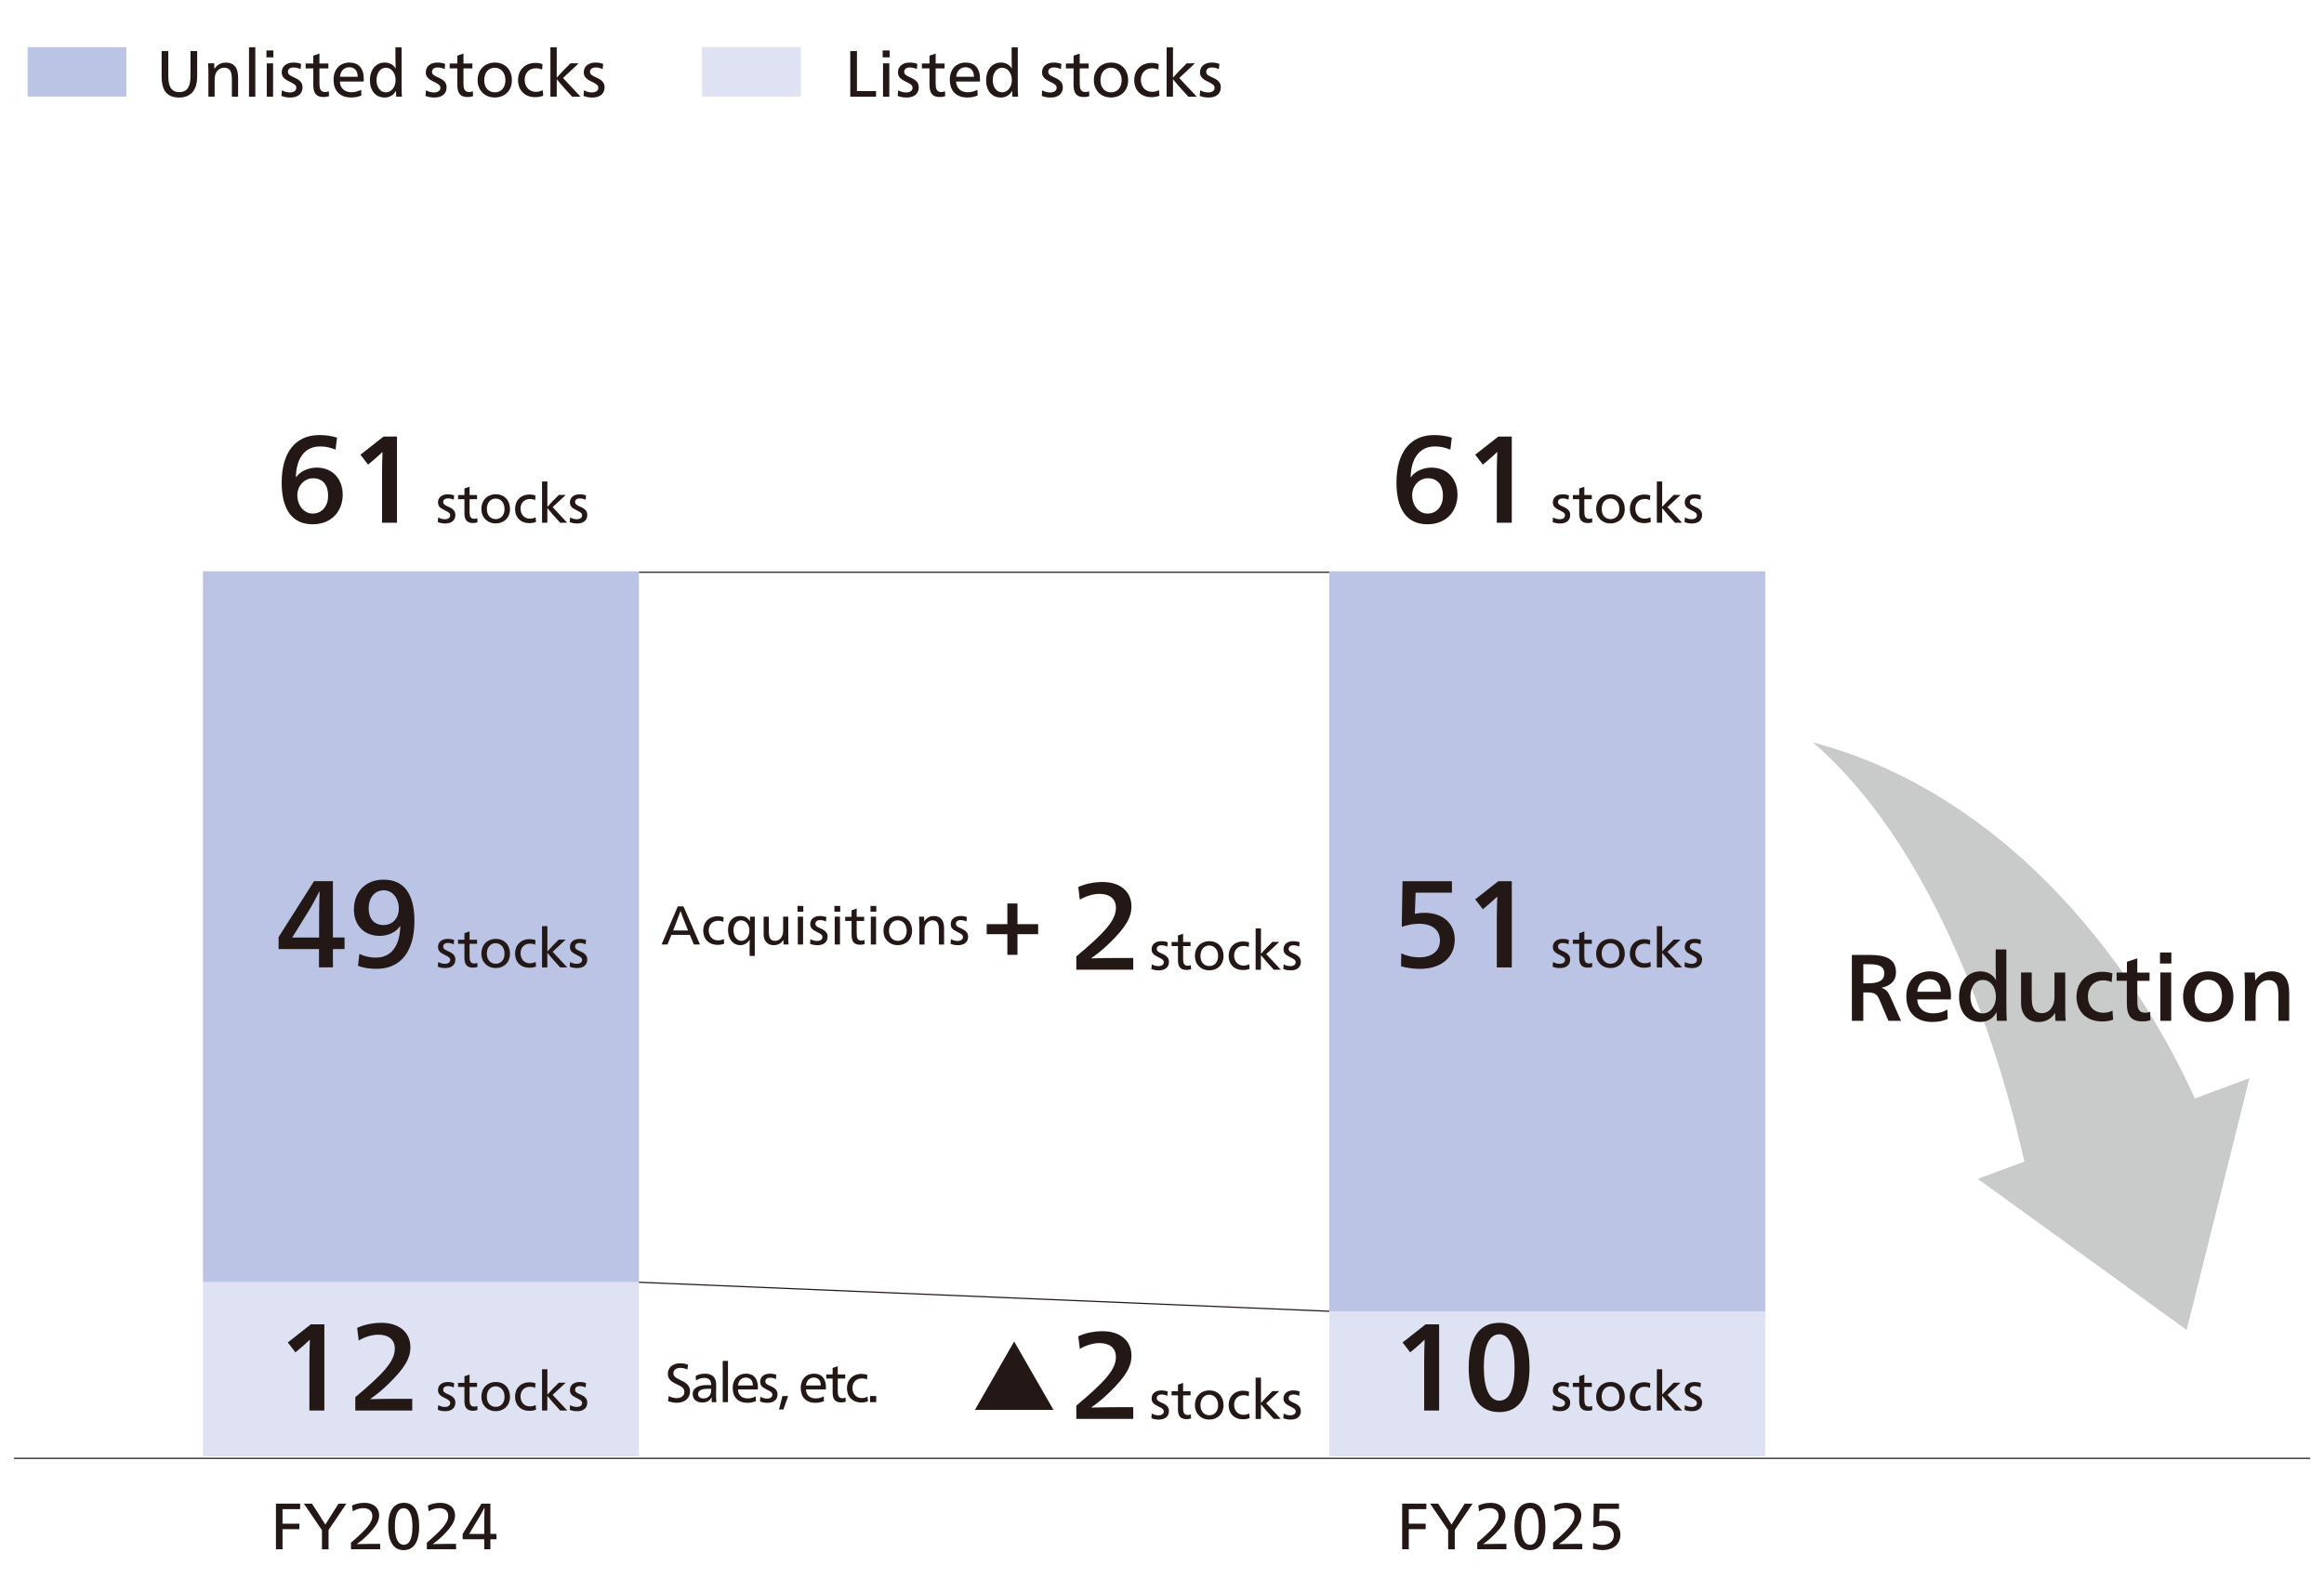 <?xml version="1.0" encoding="UTF-8"?>
<svg id="_レイヤー_1" data-name="レイヤー_1" xmlns="http://www.w3.org/2000/svg" width="553.43" height="379.25" version="1.1" viewBox="0 0 553.43 379.25">
  <!-- Generator: Adobe Illustrator 29.8.1, SVG Export Plug-In . SVG Version: 2.1.1 Build 2)  -->
  <defs>
    <style>
      .st0 {
        fill: none;
        stroke: #231815;
        stroke-width: .28px;
      }

      .st1 {
        fill: #dee2f2;
      }

      .st2 {
        fill: #231815;
      }

      .st3 {
        fill: #c9caca;
      }

      .st4 {
        fill: #bbc4e4;
      }
    </style>
  </defs>
  <line class="st0" x1="152.15" y1="136.31" x2="316.75" y2="136.31"/>
  <rect class="st4" x="48.33" y="136.08" width="103.82" height="169.35"/>
  <rect class="st1" x="48.33" y="305.43" width="103.82" height="41.47"/>
  <rect class="st4" x="316.54" y="136.08" width="103.82" height="176.27"/>
  <rect class="st1" x="316.54" y="312.34" width="103.82" height="34.56"/>
  <path class="st3" d="M484.53,289.06s-11.85-76.81-52.81-112.23c48.65,12.86,82.12,58.26,96.43,98.26"/>
  <polygon class="st3" points="535.68 256.82 520.73 316.8 470.98 280.8 535.68 256.82"/>
  <path class="st4" d="M30.09,11.23v11.78H6.58v-11.78h23.51Z"/>
  <g>
    <path class="st2" d="M38.49,18.24v-6.08h1.59v5.92c0,2.24.53,3.86,2.63,3.86s2.65-1.62,2.65-3.86v-5.92h1.59v6.08c0,2.96-1.29,4.99-4.3,4.99-3.27,0-4.16-2.21-4.16-4.99Z"/>
    <path class="st2" d="M49.63,17.44c0-.84-.02-1.68-.08-2.35h1.45c.03.34.06.86.06,1.28h.03c.59-.9,1.5-1.46,2.65-1.46,2.24,0,2.96,1.48,2.96,3.58v4.55h-1.48v-3.93c0-1.56-.16-2.98-1.84-2.98-.78,0-1.5.45-1.9,1.14-.25.44-.37,1.03-.37,1.96v3.8h-1.48v-5.59Z"/>
    <path class="st2" d="M59.3,11.26h1.5v11.78h-1.5v-11.78Z"/>
    <path class="st2" d="M63.45,12.02h1.65v1.64h-1.65v-1.64ZM63.53,15.09h1.5v7.95h-1.5v-7.95Z"/>
    <path class="st2" d="M67.02,22.83l.11-1.32c.61.34,1.28.51,1.93.51.86,0,1.5-.4,1.5-1.09,0-.62-.42-.92-1.65-1.51-1.32-.64-1.82-1.2-1.82-2.21,0-1.43,1.15-2.31,2.77-2.31.69,0,1.36.12,1.84.33l-.12,1.23c-.58-.28-1.12-.39-1.7-.39-.73,0-1.31.36-1.31,1.01s.45.92,1.46,1.36c1.48.64,2.01,1.32,2.01,2.37,0,1.59-1.2,2.42-2.87,2.42-.81,0-1.48-.12-2.15-.39Z"/>
    <path class="st2" d="M74.61,20.2v-3.9h-1.82v-1.17h1.82v-1.87l1.46-.5v2.37h2.13v1.17h-2.13v3.49c0,1.26.17,2.13,1.37,2.13.31,0,.58-.06.86-.19l.05,1.17c-.36.14-.81.22-1.26.22-2.01,0-2.48-1.21-2.48-2.93Z"/>
    <path class="st2" d="M79.43,19c0-2.51,1.53-4.1,3.79-4.1,2.09,0,3.41,1.26,3.41,3.94,0,.16-.02.41-.03.58h-5.67c.06,1.6,1.15,2.55,2.76,2.55.92,0,1.6-.22,2.32-.59l.05,1.36c-.72.33-1.51.48-2.46.48-2.65,0-4.16-1.6-4.16-4.22ZM85.18,18.28c0-1.53-.84-2.26-2.01-2.26s-2.09.84-2.21,2.26h4.22Z"/>
    <path class="st2" d="M88.09,19.11c0-2.48,1.42-4.21,3.51-4.21,1.17,0,2.1.53,2.59,1.39h.03c-.03-.5-.05-1.2-.05-1.98v-3.05h1.46v9.38c0,.84.02,1.73.08,2.4h-1.36c-.03-.42-.05-.86-.05-1.37h-.03c-.61,1-1.46,1.56-2.69,1.56-2.13,0-3.49-1.64-3.49-4.11ZM94.21,19.09c0-1.68-.98-2.96-2.32-2.96s-2.23,1.28-2.23,2.96.9,2.9,2.23,2.9,2.32-1.29,2.32-2.9Z"/>
    <path class="st2" d="M101.33,22.83l.11-1.32c.61.34,1.28.51,1.93.51.86,0,1.5-.4,1.5-1.09,0-.62-.42-.92-1.65-1.51-1.32-.64-1.82-1.2-1.82-2.21,0-1.43,1.15-2.31,2.77-2.31.69,0,1.36.12,1.84.33l-.12,1.23c-.58-.28-1.12-.39-1.7-.39-.73,0-1.31.36-1.31,1.01s.45.92,1.46,1.36c1.48.64,2.01,1.32,2.01,2.37,0,1.59-1.2,2.42-2.87,2.42-.81,0-1.48-.12-2.15-.39Z"/>
    <path class="st2" d="M108.91,20.2v-3.9h-1.82v-1.17h1.82v-1.87l1.46-.5v2.37h2.13v1.17h-2.13v3.49c0,1.26.17,2.13,1.37,2.13.31,0,.58-.06.86-.19l.05,1.17c-.36.14-.81.22-1.26.22-2.01,0-2.48-1.21-2.48-2.93Z"/>
    <path class="st2" d="M113.74,19.11c0-2.49,1.7-4.21,4.13-4.21s4.03,1.74,4.03,4.21-1.68,4.11-4.08,4.11-4.08-1.71-4.08-4.11ZM120.36,19.11c0-1.78-1.06-2.98-2.56-2.98s-2.49,1.21-2.49,2.98,1.03,2.88,2.54,2.88,2.51-1.15,2.51-2.88Z"/>
    <path class="st2" d="M123.37,19.06c0-2.38,1.64-4.08,4.14-4.08.59,0,1.15.08,1.68.3l-.09,1.31c-.47-.23-.93-.33-1.48-.33-1.59,0-2.68,1.11-2.68,2.76s1.08,2.85,2.65,2.85c.58,0,1.04-.09,1.65-.39l.12,1.32c-.56.23-1.25.34-1.95.34-2.43,0-4.05-1.64-4.05-4.08Z"/>
    <path class="st2" d="M131.07,11.26h1.51v7.2h.03c.42-.48,1.09-1.2,1.62-1.75l1.62-1.62h1.96l-3.74,3.49,4.18,4.46h-2.01l-2.04-2.26c-.51-.58-1.14-1.31-1.59-1.89h-.03v4.14h-1.51v-11.78Z"/>
    <path class="st2" d="M138.95,22.83l.11-1.32c.61.34,1.28.51,1.93.51.86,0,1.5-.4,1.5-1.09,0-.62-.42-.92-1.65-1.51-1.32-.64-1.82-1.2-1.82-2.21,0-1.43,1.15-2.31,2.77-2.31.69,0,1.36.12,1.84.33l-.12,1.23c-.58-.28-1.12-.39-1.7-.39-.73,0-1.31.36-1.31,1.01s.45.92,1.46,1.36c1.48.64,2.01,1.32,2.01,2.37,0,1.59-1.2,2.42-2.87,2.42-.81,0-1.48-.12-2.15-.39Z"/>
  </g>
  <path class="st1" d="M190.71,11.23v11.78h-23.51v-11.78h23.51Z"/>
  <g>
    <path class="st2" d="M202.48,12.16h1.59v9.53h4.55v1.34h-6.14v-10.87Z"/>
    <path class="st2" d="M210.2,12.02h1.65v1.64h-1.65v-1.64ZM210.28,15.09h1.5v7.95h-1.5v-7.95Z"/>
    <path class="st2" d="M213.77,22.83l.11-1.32c.61.34,1.28.51,1.93.51.86,0,1.5-.4,1.5-1.09,0-.62-.42-.92-1.65-1.51-1.32-.64-1.82-1.2-1.82-2.21,0-1.43,1.15-2.31,2.77-2.31.69,0,1.36.12,1.84.33l-.12,1.23c-.58-.28-1.12-.39-1.7-.39-.73,0-1.31.36-1.31,1.01s.45.92,1.46,1.36c1.48.64,2.01,1.32,2.01,2.37,0,1.59-1.2,2.42-2.87,2.42-.81,0-1.48-.12-2.15-.39Z"/>
    <path class="st2" d="M221.35,20.2v-3.9h-1.82v-1.17h1.82v-1.87l1.46-.5v2.37h2.13v1.17h-2.13v3.49c0,1.26.17,2.13,1.37,2.13.31,0,.58-.06.86-.19l.05,1.17c-.36.14-.81.22-1.26.22-2.01,0-2.48-1.21-2.48-2.93Z"/>
    <path class="st2" d="M226.18,19c0-2.51,1.53-4.1,3.79-4.1,2.09,0,3.41,1.26,3.41,3.94,0,.16-.02.41-.03.58h-5.67c.06,1.6,1.15,2.55,2.76,2.55.92,0,1.6-.22,2.32-.59l.05,1.36c-.72.33-1.51.48-2.46.48-2.65,0-4.16-1.6-4.16-4.22ZM231.93,18.28c0-1.53-.84-2.26-2.01-2.26s-2.09.84-2.21,2.26h4.22Z"/>
    <path class="st2" d="M234.84,19.11c0-2.48,1.42-4.21,3.5-4.21,1.17,0,2.1.53,2.59,1.39h.03c-.03-.5-.05-1.2-.05-1.98v-3.05h1.46v9.38c0,.84.02,1.73.08,2.4h-1.36c-.03-.42-.05-.86-.05-1.37h-.03c-.61,1-1.46,1.56-2.69,1.56-2.13,0-3.49-1.64-3.49-4.11ZM240.96,19.09c0-1.68-.98-2.96-2.32-2.96s-2.23,1.28-2.23,2.96.9,2.9,2.23,2.9,2.32-1.29,2.32-2.9Z"/>
    <path class="st2" d="M248.08,22.83l.11-1.32c.61.34,1.28.51,1.93.51.86,0,1.5-.4,1.5-1.09,0-.62-.42-.92-1.65-1.51-1.32-.64-1.82-1.2-1.82-2.21,0-1.43,1.15-2.31,2.77-2.31.69,0,1.36.12,1.84.33l-.12,1.23c-.58-.28-1.12-.39-1.7-.39-.73,0-1.31.36-1.31,1.01s.45.92,1.46,1.36c1.48.64,2.01,1.32,2.01,2.37,0,1.59-1.2,2.42-2.87,2.42-.81,0-1.48-.12-2.15-.39Z"/>
    <path class="st2" d="M255.66,20.2v-3.9h-1.82v-1.17h1.82v-1.87l1.46-.5v2.37h2.13v1.17h-2.13v3.49c0,1.26.17,2.13,1.37,2.13.31,0,.58-.06.86-.19l.05,1.17c-.36.14-.81.22-1.26.22-2.01,0-2.48-1.21-2.48-2.93Z"/>
    <path class="st2" d="M260.49,19.11c0-2.49,1.7-4.21,4.13-4.21s4.03,1.74,4.03,4.21-1.68,4.11-4.08,4.11-4.08-1.71-4.08-4.11ZM267.11,19.11c0-1.78-1.06-2.98-2.56-2.98s-2.49,1.21-2.49,2.98,1.03,2.88,2.54,2.88,2.51-1.15,2.51-2.88Z"/>
    <path class="st2" d="M270.11,19.06c0-2.38,1.64-4.08,4.14-4.08.59,0,1.15.08,1.68.3l-.09,1.31c-.47-.23-.93-.33-1.48-.33-1.59,0-2.68,1.11-2.68,2.76s1.07,2.85,2.65,2.85c.58,0,1.04-.09,1.65-.39l.12,1.32c-.56.23-1.25.34-1.95.34-2.43,0-4.05-1.64-4.05-4.08Z"/>
    <path class="st2" d="M277.82,11.26h1.51v7.2h.03c.42-.48,1.09-1.2,1.62-1.75l1.62-1.62h1.96l-3.74,3.49,4.18,4.46h-2.01l-2.04-2.26c-.51-.58-1.14-1.31-1.59-1.89h-.03v4.14h-1.51v-11.78Z"/>
    <path class="st2" d="M285.7,22.83l.11-1.32c.61.34,1.28.51,1.93.51.86,0,1.5-.4,1.5-1.09,0-.62-.42-.92-1.65-1.51-1.32-.64-1.82-1.2-1.82-2.21,0-1.43,1.15-2.31,2.77-2.31.69,0,1.36.12,1.84.33l-.12,1.23c-.58-.28-1.12-.39-1.7-.39-.73,0-1.31.36-1.31,1.01s.45.92,1.46,1.36c1.48.64,2.01,1.32,2.01,2.37,0,1.59-1.2,2.42-2.87,2.42-.81,0-1.48-.12-2.15-.39Z"/>
  </g>
  <g>
    <path class="st2" d="M161.41,215.9h1.35l3.93,9.07h-1.46l-.95-2.29h-4.39l-.94,2.29h-1.4l3.86-9.07ZM163.85,221.64l-1.18-2.98c-.16-.38-.46-1.2-.6-1.65h-.03c-.14.46-.44,1.25-.6,1.65l-1.14,2.98h3.55Z"/>
    <path class="st2" d="M167.46,221.66c0-1.99,1.37-3.41,3.46-3.41.49,0,.96.07,1.4.25l-.08,1.09c-.39-.2-.78-.27-1.23-.27-1.33,0-2.24.92-2.24,2.3s.9,2.38,2.21,2.38c.48,0,.87-.08,1.38-.33l.1,1.1c-.47.2-1.04.29-1.62.29-2.03,0-3.38-1.37-3.38-3.41Z"/>
    <path class="st2" d="M178.5,225.5c0-.39.03-1.33.05-1.64h-.03c-.56.82-1.27,1.27-2.21,1.27-1.77,0-2.94-1.47-2.94-3.59s1.13-3.35,2.93-3.35c1.04,0,1.75.4,2.24,1.22h.03c0-.3.04-.73.08-1.07h1.13c-.03.29-.04.66-.04,1.01v8.35h-1.23v-2.21ZM178.47,221.68c0-1.42-.84-2.46-1.99-2.46-1.07,0-1.81,1-1.81,2.35,0,1.44.75,2.54,1.87,2.54s1.92-1.09,1.92-2.43Z"/>
    <path class="st2" d="M181.85,222.48v-4.13h1.23v3.28c0,1.38.14,2.48,1.51,2.48,1.17,0,1.9-1.08,1.9-2.34v-3.42h1.23v4.64c0,.7,0,1.43.06,1.99h-1.18c-.03-.27-.05-.61-.05-1.05h-.03c-.35.56-1.01,1.21-2.29,1.21-1.48,0-2.39-1.04-2.39-2.65Z"/>
    <path class="st2" d="M189.92,215.79h1.38v1.37h-1.38v-1.37ZM189.99,218.35h1.25v6.63h-1.25v-6.63Z"/>
    <path class="st2" d="M192.9,224.81l.09-1.11c.51.29,1.07.43,1.61.43.72,0,1.25-.34,1.25-.91,0-.52-.35-.77-1.38-1.26-1.1-.53-1.52-1-1.52-1.85,0-1.2.96-1.92,2.31-1.92.57,0,1.13.1,1.53.27l-.1,1.03c-.48-.23-.94-.33-1.42-.33-.61,0-1.09.3-1.09.85s.38.77,1.22,1.13c1.23.53,1.68,1.1,1.68,1.98,0,1.33-1,2.02-2.39,2.02-.68,0-1.24-.1-1.79-.33Z"/>
    <path class="st2" d="M198.71,215.79h1.38v1.37h-1.38v-1.37ZM198.78,218.35h1.25v6.63h-1.25v-6.63Z"/>
    <path class="st2" d="M202.79,222.61v-3.25h-1.52v-.97h1.52v-1.56l1.22-.42v1.98h1.78v.97h-1.78v2.91c0,1.05.14,1.78,1.14,1.78.26,0,.48-.05.72-.16l.04.97c-.3.12-.68.18-1.05.18-1.68,0-2.07-1.01-2.07-2.44Z"/>
    <path class="st2" d="M207.3,215.79h1.38v1.37h-1.38v-1.37ZM207.37,218.35h1.25v6.63h-1.25v-6.63Z"/>
    <path class="st2" d="M210.38,221.7c0-2.08,1.42-3.51,3.45-3.51s3.37,1.46,3.37,3.51-1.4,3.43-3.41,3.43-3.41-1.43-3.41-3.43ZM215.91,221.7c0-1.48-.88-2.48-2.13-2.48s-2.08,1.01-2.08,2.48.86,2.41,2.12,2.41,2.09-.96,2.09-2.41Z"/>
    <path class="st2" d="M218.91,220.31c0-.7-.01-1.4-.06-1.96h1.21c.03.29.05.71.05,1.07h.03c.49-.75,1.25-1.22,2.21-1.22,1.87,0,2.47,1.24,2.47,2.99v3.8h-1.23v-3.28c0-1.3-.13-2.48-1.53-2.48-.65,0-1.25.38-1.59.95-.21.36-.31.86-.31,1.64v3.17h-1.23v-4.67Z"/>
    <path class="st2" d="M226.36,224.81l.09-1.11c.51.29,1.07.43,1.61.43.72,0,1.25-.34,1.25-.91,0-.52-.35-.77-1.38-1.26-1.1-.53-1.52-1-1.52-1.85,0-1.2.96-1.92,2.31-1.92.57,0,1.13.1,1.53.27l-.1,1.03c-.48-.23-.94-.33-1.42-.33-.61,0-1.09.3-1.09.85s.38.77,1.22,1.13c1.23.53,1.68,1.1,1.68,1.98,0,1.33-1,2.02-2.39,2.02-.68,0-1.24-.1-1.79-.33Z"/>
  </g>
  <polygon class="st2" points="242.3 227.44 239.89 227.44 239.89 222.52 234.97 222.52 234.97 220.13 239.89 220.13 239.89 215.21 242.3 215.21 242.3 220.13 247.22 220.13 247.22 222.52 242.3 222.52 242.3 227.44"/>
  <path class="st2" d="M256.33,227.8c6.74-5.65,9.41-8.56,9.41-11.56,0-2.32-1.71-3.32-3.88-3.32-1.5,0-3.06.44-4.71,1.38l-.38-3c1.62-.76,3.65-1.21,5.82-1.21,3.88,0,6.85,2.03,6.85,5.83,0,2.59-1.35,4.97-5.24,8.74-1.71,1.65-3.12,2.74-4.3,3.56v.06c1.82-.06,4.35-.09,6.12-.09h3.85v2.79h-13.56v-3.18Z"/>
  <g>
    <path class="st2" d="M274.19,230.81l.09-1.11c.51.29,1.07.43,1.61.43.71,0,1.25-.34,1.25-.91,0-.52-.35-.77-1.38-1.26-1.11-.53-1.52-1-1.52-1.85,0-1.2.96-1.92,2.31-1.92.57,0,1.13.1,1.53.27l-.1,1.03c-.48-.23-.94-.33-1.42-.33-.61,0-1.09.3-1.09.85s.38.77,1.22,1.13c1.24.53,1.68,1.1,1.68,1.98,0,1.33-1,2.02-2.39,2.02-.68,0-1.24-.1-1.79-.33Z"/>
    <path class="st2" d="M280.52,228.61v-3.25h-1.52v-.97h1.52v-1.56l1.22-.42v1.98h1.78v.97h-1.78v2.91c0,1.05.14,1.78,1.14,1.78.26,0,.48-.05.71-.16l.04.97c-.3.12-.68.18-1.05.18-1.68,0-2.07-1.01-2.07-2.44Z"/>
    <path class="st2" d="M284.55,227.7c0-2.08,1.42-3.51,3.45-3.51s3.37,1.46,3.37,3.51-1.4,3.43-3.41,3.43-3.41-1.43-3.41-3.43ZM290.08,227.7c0-1.48-.88-2.48-2.13-2.48s-2.08,1.01-2.08,2.48.86,2.41,2.12,2.41,2.09-.96,2.09-2.41Z"/>
    <path class="st2" d="M292.59,227.66c0-1.99,1.36-3.41,3.46-3.41.49,0,.96.07,1.4.25l-.08,1.09c-.39-.2-.78-.27-1.24-.27-1.33,0-2.24.92-2.24,2.3s.9,2.38,2.21,2.38c.48,0,.87-.08,1.38-.33l.1,1.1c-.47.2-1.04.29-1.62.29-2.03,0-3.38-1.37-3.38-3.41Z"/>
    <path class="st2" d="M299.02,221.15h1.26v6.01h.03c.35-.4.91-1,1.35-1.46l1.35-1.35h1.64l-3.12,2.91,3.48,3.72h-1.68l-1.7-1.88c-.43-.48-.95-1.09-1.33-1.57h-.03v3.46h-1.26v-9.83Z"/>
    <path class="st2" d="M305.6,230.81l.09-1.11c.51.29,1.07.43,1.61.43.71,0,1.25-.34,1.25-.91,0-.52-.35-.77-1.38-1.26-1.11-.53-1.52-1-1.52-1.85,0-1.2.96-1.92,2.31-1.92.57,0,1.13.1,1.53.27l-.1,1.03c-.48-.23-.94-.33-1.42-.33-.61,0-1.09.3-1.09.85s.38.77,1.22,1.13c1.23.53,1.68,1.1,1.68,1.98,0,1.33-1,2.02-2.39,2.02-.68,0-1.23-.1-1.79-.33Z"/>
  </g>
  <g>
    <path class="st2" d="M159.1,333.75l.14-1.21c.73.36,1.33.49,1.88.49,1.1,0,1.85-.57,1.85-1.46,0-.78-.38-1.21-1.75-1.82-1.69-.77-2.18-1.44-2.18-2.55,0-1.46,1.16-2.46,2.9-2.46.66,0,1.27.09,1.92.34l-.17,1.13c-.65-.29-1.18-.39-1.69-.39-.96,0-1.64.53-1.64,1.25,0,.61.27,1.04,1.72,1.68,1.57.69,2.24,1.47,2.24,2.68,0,1.59-1.25,2.7-3.09,2.7-.77,0-1.46-.12-2.12-.39Z"/>
    <path class="st2" d="M164.94,332.07c0-1.38,1.25-2.16,3.48-2.16.27,0,.64.01.94.04v-.05c0-1.12-.56-1.69-1.69-1.69-.68,0-1.39.26-1.92.64l-.08-1.09c.62-.38,1.43-.56,2.21-.56,1.94,0,2.67,1.12,2.67,2.63,0,.84-.03,1.88-.03,2.16,0,.73.03,1.52.08,2h-1.1c-.01-.1-.03-.35-.03-.55,0-.17.01-.4.03-.58h-.03c-.46.79-1.18,1.22-2.21,1.22-1.4,0-2.31-.78-2.31-2ZM169.16,332.14c.14-.3.21-.73.21-1.31-.14-.01-.38-.03-.68-.03-1.64,0-2.44.39-2.44,1.27,0,.65.51,1.04,1.26,1.04s1.37-.38,1.65-.97Z"/>
    <path class="st2" d="M172.11,324.16h1.25v9.83h-1.25v-9.83Z"/>
    <path class="st2" d="M174.48,330.62c0-2.09,1.27-3.42,3.16-3.42,1.74,0,2.85,1.05,2.85,3.29,0,.13-.01.34-.03.48h-4.73c.05,1.34.96,2.13,2.3,2.13.77,0,1.34-.18,1.94-.49l.04,1.13c-.6.27-1.26.4-2.05.4-2.21,0-3.47-1.34-3.47-3.52ZM179.28,330.02c0-1.27-.7-1.89-1.68-1.89s-1.74.7-1.85,1.89h3.52Z"/>
    <path class="st2" d="M180.98,333.82l.09-1.11c.51.29,1.07.43,1.61.43.72,0,1.25-.34,1.25-.91,0-.52-.35-.77-1.38-1.26-1.1-.53-1.52-1-1.52-1.85,0-1.2.96-1.92,2.31-1.92.57,0,1.13.1,1.53.27l-.1,1.03c-.48-.23-.94-.33-1.42-.33-.61,0-1.09.3-1.09.85s.38.77,1.22,1.13c1.23.53,1.68,1.1,1.68,1.98,0,1.33-1,2.02-2.39,2.02-.68,0-1.24-.1-1.79-.33Z"/>
    <path class="st2" d="M186.32,332.53h1.37l-1.13,3.2h-1.05l.82-3.2Z"/>
    <path class="st2" d="M190.68,330.62c0-2.09,1.27-3.42,3.16-3.42,1.74,0,2.85,1.05,2.85,3.29,0,.13-.01.34-.03.48h-4.73c.05,1.34.96,2.13,2.3,2.13.77,0,1.34-.18,1.94-.49l.04,1.13c-.6.27-1.26.4-2.05.4-2.21,0-3.47-1.34-3.47-3.52ZM195.47,330.02c0-1.27-.7-1.89-1.68-1.89s-1.74.7-1.85,1.89h3.52Z"/>
    <path class="st2" d="M198.28,331.62v-3.25h-1.52v-.97h1.52v-1.56l1.22-.42v1.98h1.78v.97h-1.78v2.91c0,1.05.14,1.78,1.14,1.78.26,0,.48-.05.72-.16l.04.98c-.3.12-.68.18-1.05.18-1.68,0-2.07-1.01-2.07-2.44Z"/>
    <path class="st2" d="M201.69,330.67c0-1.99,1.37-3.41,3.46-3.41.49,0,.96.07,1.4.25l-.08,1.09c-.39-.2-.78-.27-1.23-.27-1.33,0-2.24.92-2.24,2.3s.9,2.38,2.21,2.38c.48,0,.87-.08,1.38-.33l.1,1.1c-.47.2-1.04.29-1.62.29-2.03,0-3.38-1.37-3.38-3.41Z"/>
    <path class="st2" d="M207.2,332.53h1.46v1.46h-1.46v-1.46Z"/>
  </g>
  <path class="st2" d="M250.87,335.84h-18.71l9.35-16.3,9.37,16.3Z"/>
  <path class="st2" d="M256.33,334.8c6.74-5.65,9.41-8.56,9.41-11.56,0-2.32-1.71-3.32-3.88-3.32-1.5,0-3.06.44-4.71,1.38l-.38-3c1.62-.76,3.65-1.21,5.82-1.21,3.88,0,6.85,2.03,6.85,5.83,0,2.59-1.35,4.97-5.24,8.74-1.71,1.65-3.12,2.74-4.3,3.56v.06c1.82-.06,4.35-.09,6.12-.09h3.85v2.79h-13.56v-3.18Z"/>
  <g>
    <path class="st2" d="M274.19,337.81l.09-1.11c.51.29,1.07.43,1.61.43.71,0,1.25-.34,1.25-.91,0-.52-.35-.77-1.38-1.26-1.11-.53-1.52-1-1.52-1.85,0-1.2.96-1.92,2.31-1.92.57,0,1.13.1,1.53.27l-.1,1.03c-.48-.23-.94-.33-1.42-.33-.61,0-1.09.3-1.09.85s.38.77,1.22,1.13c1.24.53,1.68,1.1,1.68,1.98,0,1.33-1,2.02-2.39,2.02-.68,0-1.24-.1-1.79-.33Z"/>
    <path class="st2" d="M280.52,335.61v-3.25h-1.52v-.97h1.52v-1.56l1.22-.42v1.98h1.78v.97h-1.78v2.91c0,1.05.14,1.78,1.14,1.78.26,0,.48-.05.71-.16l.04.97c-.3.12-.68.18-1.05.18-1.68,0-2.07-1.01-2.07-2.44Z"/>
    <path class="st2" d="M284.55,334.7c0-2.08,1.42-3.51,3.45-3.51s3.37,1.46,3.37,3.51-1.4,3.43-3.41,3.43-3.41-1.43-3.41-3.43ZM290.08,334.7c0-1.48-.88-2.48-2.13-2.48s-2.08,1.01-2.08,2.48.86,2.41,2.12,2.41,2.09-.96,2.09-2.41Z"/>
    <path class="st2" d="M292.59,334.67c0-1.99,1.36-3.41,3.46-3.41.49,0,.96.07,1.4.25l-.08,1.09c-.39-.2-.78-.27-1.24-.27-1.33,0-2.24.92-2.24,2.3s.9,2.38,2.21,2.38c.48,0,.87-.08,1.38-.33l.1,1.1c-.47.2-1.04.29-1.62.29-2.03,0-3.38-1.37-3.38-3.41Z"/>
    <path class="st2" d="M299.02,328.15h1.26v6.01h.03c.35-.4.91-1,1.35-1.46l1.35-1.35h1.64l-3.12,2.91,3.48,3.72h-1.68l-1.7-1.88c-.43-.48-.95-1.09-1.33-1.57h-.03v3.46h-1.26v-9.83Z"/>
    <path class="st2" d="M305.6,337.81l.09-1.11c.51.29,1.07.43,1.61.43.71,0,1.25-.34,1.25-.91,0-.52-.35-.77-1.38-1.26-1.11-.53-1.52-1-1.52-1.85,0-1.2.96-1.92,2.31-1.92.57,0,1.13.1,1.53.27l-.1,1.03c-.48-.23-.94-.33-1.42-.33-.61,0-1.09.3-1.09.85s.38.77,1.22,1.13c1.23.53,1.68,1.1,1.68,1.98,0,1.33-1,2.02-2.39,2.02-.68,0-1.23-.1-1.79-.33Z"/>
  </g>
  <g>
    <path class="st2" d="M65.71,358.16h5.76v1.32h-4.19v3.46h4.02v1.31h-4.02v4.78h-1.57v-10.87Z"/>
    <path class="st2" d="M76.66,364.47l-4.3-6.31h1.92l1.43,2.2c.45.7,1.4,2.21,1.75,2.77h.03c.33-.56,1.29-2.1,1.73-2.77l1.4-2.2h1.87l-4.25,6.28v4.6h-1.57v-4.56Z"/>
    <path class="st2" d="M83.58,367.47c3.65-3.15,5.09-4.77,5.09-6.37,0-1.28-.95-1.87-2.18-1.87-.78,0-1.6.25-2.48.75l-.17-1.37c.84-.4,1.82-.64,2.93-.64,2.09,0,3.52,1.12,3.52,3.02,0,1.37-.78,2.66-2.88,4.77-.89.89-1.71,1.53-2.4,2.01v.03c.95-.03,2.35-.05,3.26-.05h2.26v1.28h-6.95v-1.56Z"/>
    <path class="st2" d="M92.45,363.55c0-3.55,1.26-5.58,3.74-5.58s3.63,2.03,3.63,5.72c0,3.01-.98,5.55-3.69,5.55s-3.68-2.54-3.68-5.69ZM98.22,363.58c0-2.8-.76-4.33-2.09-4.33s-2.1,1.53-2.1,4.32.76,4.39,2.13,4.39,2.06-1.51,2.06-4.38Z"/>
    <path class="st2" d="M101.65,367.47c3.65-3.15,5.09-4.77,5.09-6.37,0-1.28-.95-1.87-2.18-1.87-.78,0-1.6.25-2.48.75l-.17-1.37c.84-.4,1.82-.64,2.93-.64,2.09,0,3.52,1.12,3.52,3.02,0,1.37-.78,2.66-2.88,4.77-.89.89-1.71,1.53-2.4,2.01v.03c.95-.03,2.35-.05,3.26-.05h2.26v1.28h-6.95v-1.56Z"/>
    <path class="st2" d="M115.32,366.65h-5.14v-1.28l4.47-7.21h2.13v7.21h1.45v1.28h-1.45v2.38h-1.46v-2.38ZM115.32,365.37v-3.05c0-.92.02-2.07.06-3.19h-.03c-.25.53-.78,1.53-1.25,2.29l-2.38,3.96h3.6Z"/>
  </g>
  <g>
    <path class="st2" d="M73.67,324.74c0-1.74.06-4.5.12-5.59h-.06c-.47.47-1.27,1.21-2.32,2.09l-1.06.88-1.82-2.35,5.5-4.32h3.21v20.53h-3.56v-11.24Z"/>
    <path class="st2" d="M84.61,332.8c6.74-5.65,9.41-8.56,9.41-11.56,0-2.32-1.71-3.32-3.88-3.32-1.5,0-3.06.44-4.71,1.38l-.38-3c1.62-.76,3.65-1.21,5.83-1.21,3.88,0,6.85,2.03,6.85,5.83,0,2.59-1.35,4.97-5.24,8.74-1.71,1.65-3.12,2.74-4.29,3.56v.06c1.82-.06,4.35-.09,6.12-.09h3.85v2.79h-13.56v-3.18Z"/>
  </g>
  <g>
    <path class="st2" d="M104.26,335.81l.09-1.11c.51.29,1.07.43,1.61.43.71,0,1.25-.34,1.25-.91,0-.52-.35-.77-1.38-1.26-1.11-.53-1.52-1-1.52-1.85,0-1.2.96-1.92,2.31-1.92.57,0,1.13.1,1.53.27l-.1,1.03c-.48-.23-.94-.33-1.42-.33-.61,0-1.09.3-1.09.85s.38.77,1.22,1.13c1.23.53,1.68,1.1,1.68,1.98,0,1.33-1,2.02-2.39,2.02-.68,0-1.23-.1-1.79-.33Z"/>
    <path class="st2" d="M110.6,333.61v-3.25h-1.52v-.97h1.52v-1.56l1.22-.42v1.98h1.78v.97h-1.78v2.91c0,1.05.14,1.78,1.14,1.78.26,0,.48-.05.71-.16l.04.97c-.3.12-.68.18-1.05.18-1.68,0-2.07-1.01-2.07-2.44Z"/>
    <path class="st2" d="M114.63,332.7c0-2.08,1.42-3.51,3.45-3.51s3.37,1.46,3.37,3.51-1.4,3.43-3.41,3.43-3.41-1.43-3.41-3.43ZM120.15,332.7c0-1.48-.88-2.48-2.13-2.48s-2.08,1.01-2.08,2.48.86,2.41,2.12,2.41,2.09-.96,2.09-2.41Z"/>
    <path class="st2" d="M122.66,332.66c0-1.99,1.36-3.41,3.46-3.41.49,0,.96.07,1.4.25l-.08,1.09c-.39-.2-.78-.27-1.24-.27-1.33,0-2.24.92-2.24,2.3s.9,2.38,2.21,2.38c.48,0,.87-.08,1.38-.33l.1,1.1c-.47.2-1.04.29-1.62.29-2.03,0-3.38-1.37-3.38-3.41Z"/>
    <path class="st2" d="M129.09,326.15h1.26v6.01h.03c.35-.4.91-1,1.35-1.46l1.35-1.35h1.64l-3.12,2.91,3.48,3.72h-1.68l-1.7-1.88c-.43-.48-.95-1.09-1.33-1.57h-.03v3.46h-1.26v-9.83Z"/>
    <path class="st2" d="M135.67,335.81l.09-1.11c.51.29,1.07.43,1.61.43.71,0,1.25-.34,1.25-.91,0-.52-.35-.77-1.38-1.26-1.11-.53-1.52-1-1.52-1.85,0-1.2.96-1.92,2.31-1.92.57,0,1.13.1,1.53.27l-.1,1.03c-.48-.23-.94-.33-1.42-.33-.61,0-1.09.3-1.09.85s.38.77,1.22,1.13c1.24.53,1.68,1.1,1.68,1.98,0,1.33-1,2.02-2.39,2.02-.68,0-1.23-.1-1.79-.33Z"/>
  </g>
  <g>
    <path class="st2" d="M75.96,226.07h-9.62v-2.85l8.44-13.33h4.5v13.42h2.77v2.76h-2.77v4.35h-3.32v-4.35ZM75.99,223.31v-4.62c0-1.74.03-4.15.12-6.35h-.06c-.62,1.24-1.79,3.44-2.62,4.77l-3.85,6.21h6.41Z"/>
    <path class="st2" d="M85.26,230.07l.32-2.85c1.32.62,2.59.88,3.94.88,3.71,0,5.71-2.88,5.8-7.5h-.06c-1.03,1.56-2.97,2.32-4.83,2.32-3.77,0-6.15-2.56-6.15-6.3,0-3.97,2.59-7.09,7.06-7.09,4.85,0,7.35,3.38,7.35,9.83,0,7.24-3.24,11.41-9,11.41-1.62,0-3.12-.21-4.44-.71ZM94.97,216.42c0-2.47-1.5-4.35-3.56-4.35-2.32,0-3.62,1.94-3.62,4.27s1.15,4,3.59,4c2.15,0,3.59-1.68,3.59-3.91Z"/>
  </g>
  <g>
    <path class="st2" d="M104.26,230.26l.09-1.11c.51.29,1.07.43,1.61.43.71,0,1.25-.34,1.25-.91,0-.52-.35-.77-1.38-1.26-1.11-.53-1.52-1-1.52-1.85,0-1.2.96-1.92,2.31-1.92.57,0,1.13.1,1.53.27l-.1,1.03c-.48-.23-.94-.33-1.42-.33-.61,0-1.09.3-1.09.85s.38.77,1.22,1.13c1.23.53,1.68,1.1,1.68,1.98,0,1.33-1,2.02-2.39,2.02-.68,0-1.23-.1-1.79-.33Z"/>
    <path class="st2" d="M110.6,228.06v-3.25h-1.52v-.97h1.52v-1.56l1.22-.42v1.98h1.78v.97h-1.78v2.91c0,1.05.14,1.78,1.14,1.78.26,0,.48-.05.71-.16l.04.97c-.3.12-.68.18-1.05.18-1.68,0-2.07-1.01-2.07-2.44Z"/>
    <path class="st2" d="M114.63,227.15c0-2.08,1.42-3.51,3.45-3.51s3.37,1.46,3.37,3.51-1.4,3.43-3.41,3.43-3.41-1.43-3.41-3.43ZM120.15,227.15c0-1.48-.88-2.48-2.13-2.48s-2.08,1.01-2.08,2.48.86,2.41,2.12,2.41,2.09-.96,2.09-2.41Z"/>
    <path class="st2" d="M122.66,227.11c0-1.99,1.36-3.41,3.46-3.41.49,0,.96.07,1.4.25l-.08,1.09c-.39-.2-.78-.27-1.24-.27-1.33,0-2.24.92-2.24,2.3s.9,2.38,2.21,2.38c.48,0,.87-.08,1.38-.33l.1,1.1c-.47.2-1.04.29-1.62.29-2.03,0-3.38-1.37-3.38-3.41Z"/>
    <path class="st2" d="M129.09,220.6h1.26v6.01h.03c.35-.4.91-1,1.35-1.46l1.35-1.35h1.64l-3.12,2.91,3.48,3.72h-1.68l-1.7-1.88c-.43-.48-.95-1.09-1.33-1.57h-.03v3.46h-1.26v-9.83Z"/>
    <path class="st2" d="M135.67,230.26l.09-1.11c.51.29,1.07.43,1.61.43.71,0,1.25-.34,1.25-.91,0-.52-.35-.77-1.38-1.26-1.11-.53-1.52-1-1.52-1.85,0-1.2.96-1.92,2.31-1.92.57,0,1.13.1,1.53.27l-.1,1.03c-.48-.23-.94-.33-1.42-.33-.61,0-1.09.3-1.09.85s.38.77,1.22,1.13c1.24.53,1.68,1.1,1.68,1.98,0,1.33-1,2.02-2.39,2.02-.68,0-1.23-.1-1.79-.33Z"/>
  </g>
  <g>
    <path class="st2" d="M67.08,114.96c0-7.21,3.29-11.33,8.97-11.33,1.5,0,2.94.21,4.21.62l-.35,2.85c-1.27-.53-2.44-.76-3.68-.76-3.56,0-5.68,2.71-5.77,7.33h.06c1-1.5,3.06-2.29,4.91-2.29,3.74,0,6.18,2.71,6.18,6.44,0,4-2.71,7.06-7.15,7.06-4.85,0-7.38-3.47-7.38-9.91ZM78.14,118.1c0-2.32-1.06-4.18-3.62-4.18-2.03,0-3.71,1.79-3.71,4.03,0,2.47,1.59,4.38,3.65,4.38,2.32,0,3.68-1.91,3.68-4.24Z"/>
    <path class="st2" d="M90.97,113.28c0-1.74.06-4.5.12-5.59h-.06c-.47.47-1.27,1.21-2.32,2.09l-1.06.88-1.82-2.35,5.5-4.32h3.21v20.53h-3.56v-11.24Z"/>
  </g>
  <g>
    <path class="st2" d="M104.26,124.35l.09-1.1c.51.29,1.07.43,1.61.43.71,0,1.25-.34,1.25-.91,0-.52-.35-.77-1.38-1.26-1.11-.53-1.52-1-1.52-1.85,0-1.2.96-1.92,2.31-1.92.57,0,1.13.1,1.53.27l-.1,1.03c-.48-.23-.94-.32-1.42-.32-.61,0-1.09.3-1.09.84s.38.77,1.22,1.13c1.23.53,1.68,1.1,1.68,1.98,0,1.33-1,2.02-2.39,2.02-.68,0-1.23-.1-1.79-.33Z"/>
    <path class="st2" d="M110.6,122.15v-3.25h-1.52v-.98h1.52v-1.56l1.22-.42v1.98h1.78v.98h-1.78v2.91c0,1.05.14,1.78,1.14,1.78.26,0,.48-.05.71-.16l.04.98c-.3.12-.68.18-1.05.18-1.68,0-2.07-1.01-2.07-2.44Z"/>
    <path class="st2" d="M114.63,121.24c0-2.08,1.42-3.51,3.45-3.51s3.37,1.46,3.37,3.51-1.4,3.43-3.41,3.43-3.41-1.43-3.41-3.43ZM120.15,121.24c0-1.48-.88-2.48-2.13-2.48s-2.08,1.01-2.08,2.48.86,2.41,2.12,2.41,2.09-.96,2.09-2.41Z"/>
    <path class="st2" d="M122.66,121.2c0-1.99,1.36-3.41,3.46-3.41.49,0,.96.06,1.4.25l-.08,1.09c-.39-.19-.78-.27-1.24-.27-1.33,0-2.24.92-2.24,2.3s.9,2.38,2.21,2.38c.48,0,.87-.08,1.38-.32l.1,1.1c-.47.19-1.04.29-1.62.29-2.03,0-3.38-1.36-3.38-3.41Z"/>
    <path class="st2" d="M129.09,114.69h1.26v6.01h.03c.35-.4.91-1,1.35-1.46l1.35-1.35h1.64l-3.12,2.91,3.48,3.72h-1.68l-1.7-1.89c-.43-.48-.95-1.09-1.33-1.57h-.03v3.46h-1.26v-9.83Z"/>
    <path class="st2" d="M135.67,124.35l.09-1.1c.51.29,1.07.43,1.61.43.71,0,1.25-.34,1.25-.91,0-.52-.35-.77-1.38-1.26-1.11-.53-1.52-1-1.52-1.85,0-1.2.96-1.92,2.31-1.92.57,0,1.13.1,1.53.27l-.1,1.03c-.48-.23-.94-.32-1.42-.32-.61,0-1.09.3-1.09.84s.38.77,1.22,1.13c1.24.53,1.68,1.1,1.68,1.98,0,1.33-1,2.02-2.39,2.02-.68,0-1.23-.1-1.79-.33Z"/>
  </g>
  <g>
    <path class="st2" d="M339.14,324.74c0-1.74.06-4.5.12-5.59h-.06c-.47.47-1.27,1.21-2.32,2.09l-1.06.88-1.82-2.35,5.5-4.32h3.21v20.53h-3.56v-11.24Z"/>
    <path class="st2" d="M349.76,325.77c0-7.03,2.41-10.68,7.38-10.68,4.68,0,7.09,3.68,7.09,10.68,0,6.18-2,10.59-7.21,10.59s-7.27-4.38-7.27-10.59ZM360.68,325.71c0-5.18-1.32-7.88-3.65-7.88s-3.68,2.68-3.68,7.77,1.32,8.03,3.71,8.03,3.62-2.71,3.62-7.91Z"/>
  </g>
  <g>
    <path class="st2" d="M369.74,335.81l.09-1.11c.51.29,1.07.43,1.61.43.71,0,1.25-.34,1.25-.91,0-.52-.35-.77-1.38-1.26-1.11-.53-1.52-1-1.52-1.85,0-1.2.96-1.92,2.31-1.92.57,0,1.13.1,1.53.27l-.1,1.03c-.48-.23-.94-.33-1.42-.33-.61,0-1.09.3-1.09.85s.38.77,1.22,1.13c1.23.53,1.68,1.1,1.68,1.98,0,1.33-1,2.02-2.39,2.02-.68,0-1.23-.1-1.79-.33Z"/>
    <path class="st2" d="M376.07,333.61v-3.25h-1.52v-.97h1.52v-1.56l1.22-.42v1.98h1.78v.97h-1.78v2.91c0,1.05.14,1.78,1.14,1.78.26,0,.48-.05.71-.16l.04.97c-.3.12-.68.18-1.05.18-1.68,0-2.07-1.01-2.07-2.44Z"/>
    <path class="st2" d="M380.1,332.7c0-2.08,1.42-3.51,3.45-3.51s3.37,1.46,3.37,3.51-1.4,3.43-3.41,3.43-3.41-1.43-3.41-3.43ZM385.63,332.7c0-1.48-.88-2.48-2.13-2.48s-2.08,1.01-2.08,2.48.86,2.41,2.12,2.41,2.09-.96,2.09-2.41Z"/>
    <path class="st2" d="M388.13,332.66c0-1.99,1.36-3.41,3.46-3.41.49,0,.96.07,1.4.25l-.08,1.09c-.39-.2-.78-.27-1.24-.27-1.33,0-2.24.92-2.24,2.3s.9,2.38,2.21,2.38c.48,0,.87-.08,1.38-.33l.1,1.1c-.47.2-1.04.29-1.62.29-2.03,0-3.38-1.37-3.38-3.41Z"/>
    <path class="st2" d="M394.57,326.15h1.26v6.01h.03c.35-.4.91-1,1.35-1.46l1.35-1.35h1.64l-3.12,2.91,3.48,3.72h-1.68l-1.7-1.88c-.43-.48-.95-1.09-1.33-1.57h-.03v3.46h-1.26v-9.83Z"/>
    <path class="st2" d="M401.15,335.81l.09-1.11c.51.29,1.07.43,1.61.43.71,0,1.25-.34,1.25-.91,0-.52-.35-.77-1.38-1.26-1.11-.53-1.52-1-1.52-1.85,0-1.2.96-1.92,2.31-1.92.57,0,1.13.1,1.53.27l-.1,1.03c-.48-.23-.94-.33-1.42-.33-.61,0-1.09.3-1.09.85s.38.77,1.22,1.13c1.24.53,1.68,1.1,1.68,1.98,0,1.33-1,2.02-2.39,2.02-.68,0-1.23-.1-1.79-.33Z"/>
  </g>
  <g>
    <path class="st2" d="M333.64,230.16l.06-3.06c1.47.65,2.88.94,4.29.94,2.85,0,4.91-1.41,4.91-4s-1.91-4-5-4c-1.32,0-2.71.26-4.09.74l.18-10.88h11.77v2.74h-8.65l-.18,5.03c.85-.18,1.5-.24,2.35-.24,4.18,0,7.15,2.44,7.15,6.35,0,4.29-3.24,7-8.27,7-1.44,0-3-.18-4.53-.62Z"/>
    <path class="st2" d="M356.44,219.19c0-1.74.06-4.5.12-5.59h-.06c-.47.47-1.27,1.21-2.32,2.09l-1.06.88-1.82-2.35,5.5-4.32h3.21v20.53h-3.56v-11.24Z"/>
  </g>
  <g>
    <path class="st2" d="M369.74,230.26l.09-1.11c.51.29,1.07.43,1.61.43.71,0,1.25-.34,1.25-.91,0-.52-.35-.77-1.38-1.26-1.11-.53-1.52-1-1.52-1.85,0-1.2.96-1.92,2.31-1.92.57,0,1.13.1,1.53.27l-.1,1.03c-.48-.23-.94-.33-1.42-.33-.61,0-1.09.3-1.09.85s.38.77,1.22,1.13c1.23.53,1.68,1.1,1.68,1.98,0,1.33-1,2.02-2.39,2.02-.68,0-1.23-.1-1.79-.33Z"/>
    <path class="st2" d="M376.07,228.06v-3.25h-1.52v-.97h1.52v-1.56l1.22-.42v1.98h1.78v.97h-1.78v2.91c0,1.05.14,1.78,1.14,1.78.26,0,.48-.05.71-.16l.04.97c-.3.12-.68.18-1.05.18-1.68,0-2.07-1.01-2.07-2.44Z"/>
    <path class="st2" d="M380.1,227.15c0-2.08,1.42-3.51,3.45-3.51s3.37,1.46,3.37,3.51-1.4,3.43-3.41,3.43-3.41-1.43-3.41-3.43ZM385.63,227.15c0-1.48-.88-2.48-2.13-2.48s-2.08,1.01-2.08,2.48.86,2.41,2.12,2.41,2.09-.96,2.09-2.41Z"/>
    <path class="st2" d="M388.13,227.11c0-1.99,1.36-3.41,3.46-3.41.49,0,.96.07,1.4.25l-.08,1.09c-.39-.2-.78-.27-1.24-.27-1.33,0-2.24.92-2.24,2.3s.9,2.38,2.21,2.38c.48,0,.87-.08,1.38-.33l.1,1.1c-.47.2-1.04.29-1.62.29-2.03,0-3.38-1.37-3.38-3.41Z"/>
    <path class="st2" d="M394.57,220.6h1.26v6.01h.03c.35-.4.91-1,1.35-1.46l1.35-1.35h1.64l-3.12,2.91,3.48,3.72h-1.68l-1.7-1.88c-.43-.48-.95-1.09-1.33-1.57h-.03v3.46h-1.26v-9.83Z"/>
    <path class="st2" d="M401.15,230.26l.09-1.11c.51.29,1.07.43,1.61.43.71,0,1.25-.34,1.25-.91,0-.52-.35-.77-1.38-1.26-1.11-.53-1.52-1-1.52-1.85,0-1.2.96-1.92,2.31-1.92.57,0,1.13.1,1.53.27l-.1,1.03c-.48-.23-.94-.33-1.42-.33-.61,0-1.09.3-1.09.85s.38.77,1.22,1.13c1.24.53,1.68,1.1,1.68,1.98,0,1.33-1,2.02-2.39,2.02-.68,0-1.23-.1-1.79-.33Z"/>
  </g>
  <g>
    <path class="st2" d="M332.55,114.96c0-7.21,3.29-11.33,8.97-11.33,1.5,0,2.94.21,4.21.62l-.35,2.85c-1.27-.53-2.44-.76-3.68-.76-3.56,0-5.68,2.71-5.77,7.33h.06c1-1.5,3.06-2.29,4.91-2.29,3.74,0,6.18,2.71,6.18,6.44,0,4-2.71,7.06-7.15,7.06-4.85,0-7.38-3.47-7.38-9.91ZM343.62,118.1c0-2.32-1.06-4.18-3.62-4.18-2.03,0-3.71,1.79-3.71,4.03,0,2.47,1.59,4.38,3.65,4.38,2.32,0,3.68-1.91,3.68-4.24Z"/>
    <path class="st2" d="M356.44,113.28c0-1.74.06-4.5.12-5.59h-.06c-.47.47-1.27,1.21-2.32,2.09l-1.06.88-1.82-2.35,5.5-4.32h3.21v20.53h-3.56v-11.24Z"/>
  </g>
  <g>
    <path class="st2" d="M369.74,124.35l.09-1.1c.51.29,1.07.43,1.61.43.71,0,1.25-.34,1.25-.91,0-.52-.35-.77-1.38-1.26-1.11-.53-1.52-1-1.52-1.85,0-1.2.96-1.92,2.31-1.92.57,0,1.13.1,1.53.27l-.1,1.03c-.48-.23-.94-.32-1.42-.32-.61,0-1.09.3-1.09.84s.38.77,1.22,1.13c1.23.53,1.68,1.1,1.68,1.98,0,1.33-1,2.02-2.39,2.02-.68,0-1.23-.1-1.79-.33Z"/>
    <path class="st2" d="M376.07,122.15v-3.25h-1.52v-.98h1.52v-1.56l1.22-.42v1.98h1.78v.98h-1.78v2.91c0,1.05.14,1.78,1.14,1.78.26,0,.48-.05.71-.16l.04.98c-.3.12-.68.18-1.05.18-1.68,0-2.07-1.01-2.07-2.44Z"/>
    <path class="st2" d="M380.1,121.24c0-2.08,1.42-3.51,3.45-3.51s3.37,1.46,3.37,3.51-1.4,3.43-3.41,3.43-3.41-1.43-3.41-3.43ZM385.63,121.24c0-1.48-.88-2.48-2.13-2.48s-2.08,1.01-2.08,2.48.86,2.41,2.12,2.41,2.09-.96,2.09-2.41Z"/>
    <path class="st2" d="M388.13,121.2c0-1.99,1.36-3.41,3.46-3.41.49,0,.96.06,1.4.25l-.08,1.09c-.39-.19-.78-.27-1.24-.27-1.33,0-2.24.92-2.24,2.3s.9,2.38,2.21,2.38c.48,0,.87-.08,1.38-.32l.1,1.1c-.47.19-1.04.29-1.62.29-2.03,0-3.38-1.36-3.38-3.41Z"/>
    <path class="st2" d="M394.57,114.69h1.26v6.01h.03c.35-.4.91-1,1.35-1.46l1.35-1.35h1.64l-3.12,2.91,3.48,3.72h-1.68l-1.7-1.89c-.43-.48-.95-1.09-1.33-1.57h-.03v3.46h-1.26v-9.83Z"/>
    <path class="st2" d="M401.15,124.35l.09-1.1c.51.29,1.07.43,1.61.43.71,0,1.25-.34,1.25-.91,0-.52-.35-.77-1.38-1.26-1.11-.53-1.52-1-1.52-1.85,0-1.2.96-1.92,2.31-1.92.57,0,1.13.1,1.53.27l-.1,1.03c-.48-.23-.94-.32-1.42-.32-.61,0-1.09.3-1.09.84s.38.77,1.22,1.13c1.24.53,1.68,1.1,1.68,1.98,0,1.33-1,2.02-2.39,2.02-.68,0-1.23-.1-1.79-.33Z"/>
  </g>
  <g>
    <path class="st2" d="M441,227.46h4.23c3.82,0,6.27.95,6.27,4.12,0,2.11-1.35,3.28-3.42,3.69v.04c1.08.34,1.57.99,2.09,2.14l2.54,5.71h-3.01l-2-4.72c-.67-1.62-1.1-2.05-3.22-2.05h-.76v6.77h-2.72v-15.7ZM444.73,234.23c2.63,0,3.98-.65,3.98-2.34,0-1.87-1.46-2.23-3.98-2.23h-1.01v4.57h1.01Z"/>
    <path class="st2" d="M453.96,237.33c0-3.55,2.25-5.96,5.62-5.96,3.19,0,5.02,1.91,5.02,5.94,0,.2-.02.56-.04.76h-7.98c.07,2.05,1.57,3.31,3.78,3.31,1.3,0,2.36-.32,3.37-.9l.09,2.23c-1.01.47-2.29.72-3.71.72-3.8,0-6.14-2.27-6.14-6.09ZM462.17,236.23c0-2.05-1.08-2.99-2.68-2.99-1.51,0-2.74,1.06-2.92,2.99h5.6Z"/>
    <path class="st2" d="M466.53,237.45c0-3.58,2.02-6.07,5.06-6.07,1.71,0,2.97.79,3.69,2.02h.04c-.04-.79-.07-1.91-.07-3.04v-4.21h2.54v13.54c0,1.21.02,2.5.11,3.46h-2.36c-.04-.56-.07-1.24-.07-2h-.04c-.85,1.46-2.09,2.27-3.87,2.27-3.1,0-5.04-2.36-5.04-5.98ZM475.3,237.45c0-2.32-1.26-4.03-3.1-4.03s-2.97,1.71-2.97,4,1.17,3.96,2.97,3.96,3.1-1.73,3.1-3.94Z"/>
    <path class="st2" d="M481.29,238.89v-7.24h2.54v5.83c0,2.2.34,3.85,2.41,3.85,1.87,0,3.01-1.73,3.01-3.82v-5.85h2.56v8.07c0,1.21,0,2.47.11,3.44h-2.43c-.04-.47-.09-1.1-.09-1.87h-.04c-.67,1.08-1.84,2.14-3.98,2.14-2.5,0-4.09-1.78-4.09-4.54Z"/>
    <path class="st2" d="M494.49,237.42c0-3.58,2.61-5.94,6.12-5.94.9,0,1.69.11,2.43.38l-.18,2.09c-.61-.29-1.21-.43-1.98-.43-2.29,0-3.67,1.62-3.67,3.82s1.3,3.89,3.67,3.89c.76,0,1.42-.13,2.18-.49l.16,2.14c-.79.29-1.62.43-2.63.43-3.67,0-6.1-2.32-6.1-5.89Z"/>
    <path class="st2" d="M506.48,239v-5.38h-2.43v-1.96h2.45v-2.56l2.47-.83v3.4h2.92v1.96h-2.92v4.79c0,1.78.29,2.81,1.89,2.81.4,0,.81-.09,1.17-.22l.07,2c-.54.18-1.24.29-1.93.29-2.79,0-3.69-1.53-3.69-4.3Z"/>
    <path class="st2" d="M514.38,226.88h2.7v2.63h-2.7v-2.63ZM514.45,231.64h2.59v11.52h-2.59v-11.52Z"/>
    <path class="st2" d="M519.87,237.45c0-3.67,2.45-6.07,6.07-6.07s5.92,2.45,5.92,6.07-2.45,5.98-6,5.98-5.98-2.45-5.98-5.98ZM529.15,237.4c0-2.47-1.33-4.03-3.31-4.03s-3.24,1.58-3.24,4.07,1.3,3.96,3.26,3.96,3.28-1.58,3.28-4Z"/>
    <path class="st2" d="M534.6,235.13c0-1.17-.02-2.38-.11-3.49h2.47c.04.5.09,1.28.09,1.89h.04c.85-1.35,2.16-2.16,3.82-2.16,3.17,0,4.23,2.07,4.23,5.13v6.66h-2.56v-5.62c0-2.23-.16-4.07-2.36-4.07-1.06,0-2.02.63-2.56,1.57-.34.63-.52,1.51-.52,2.77v5.35h-2.54v-8.03Z"/>
  </g>
  <g>
    <path class="st2" d="M333.91,358.16h5.76v1.32h-4.19v3.46h4.02v1.31h-4.02v4.78h-1.57v-10.87Z"/>
    <path class="st2" d="M344.86,364.47l-4.3-6.31h1.92l1.43,2.2c.45.7,1.4,2.21,1.74,2.77h.03c.33-.56,1.29-2.1,1.73-2.77l1.4-2.2h1.87l-4.25,6.28v4.6h-1.57v-4.56Z"/>
    <path class="st2" d="M351.79,367.47c3.65-3.15,5.09-4.77,5.09-6.37,0-1.28-.95-1.87-2.18-1.87-.78,0-1.6.25-2.48.75l-.17-1.37c.84-.4,1.82-.64,2.93-.64,2.09,0,3.52,1.12,3.52,3.02,0,1.37-.78,2.66-2.88,4.77-.89.89-1.71,1.53-2.4,2.01v.03c.95-.03,2.35-.05,3.26-.05h2.26v1.28h-6.95v-1.56Z"/>
    <path class="st2" d="M360.65,363.55c0-3.55,1.26-5.58,3.74-5.58s3.63,2.03,3.63,5.72c0,3.01-.98,5.55-3.69,5.55s-3.68-2.54-3.68-5.69ZM366.43,363.58c0-2.8-.76-4.33-2.09-4.33s-2.1,1.53-2.1,4.32.76,4.39,2.13,4.39,2.06-1.51,2.06-4.38Z"/>
    <path class="st2" d="M369.85,367.47c3.65-3.15,5.09-4.77,5.09-6.37,0-1.28-.95-1.87-2.18-1.87-.78,0-1.6.25-2.48.75l-.17-1.37c.84-.4,1.82-.64,2.93-.64,2.09,0,3.52,1.12,3.52,3.02,0,1.37-.78,2.66-2.88,4.77-.89.89-1.71,1.53-2.4,2.01v.03c.95-.03,2.35-.05,3.26-.05h2.26v1.28h-6.95v-1.56Z"/>
    <path class="st2" d="M379.35,368.87l.05-1.39c.79.36,1.54.51,2.24.51,1.51,0,2.68-.83,2.68-2.31s-1.06-2.27-2.68-2.27c-.72,0-1.45.16-2.2.44l.09-5.7h6.01v1.25h-4.61l-.11,2.96c.45-.11.83-.14,1.28-.14,2.17,0,3.77,1.28,3.77,3.35,0,2.23-1.67,3.65-4.22,3.65-.72,0-1.54-.11-2.31-.34Z"/>
  </g>
  <line class="st0" x1="3.34" y1="347.37" x2="550.14" y2="347.37"/>
  <line class="st0" x1="152.15" y1="305.43" x2="316.54" y2="312.34"/>
</svg>